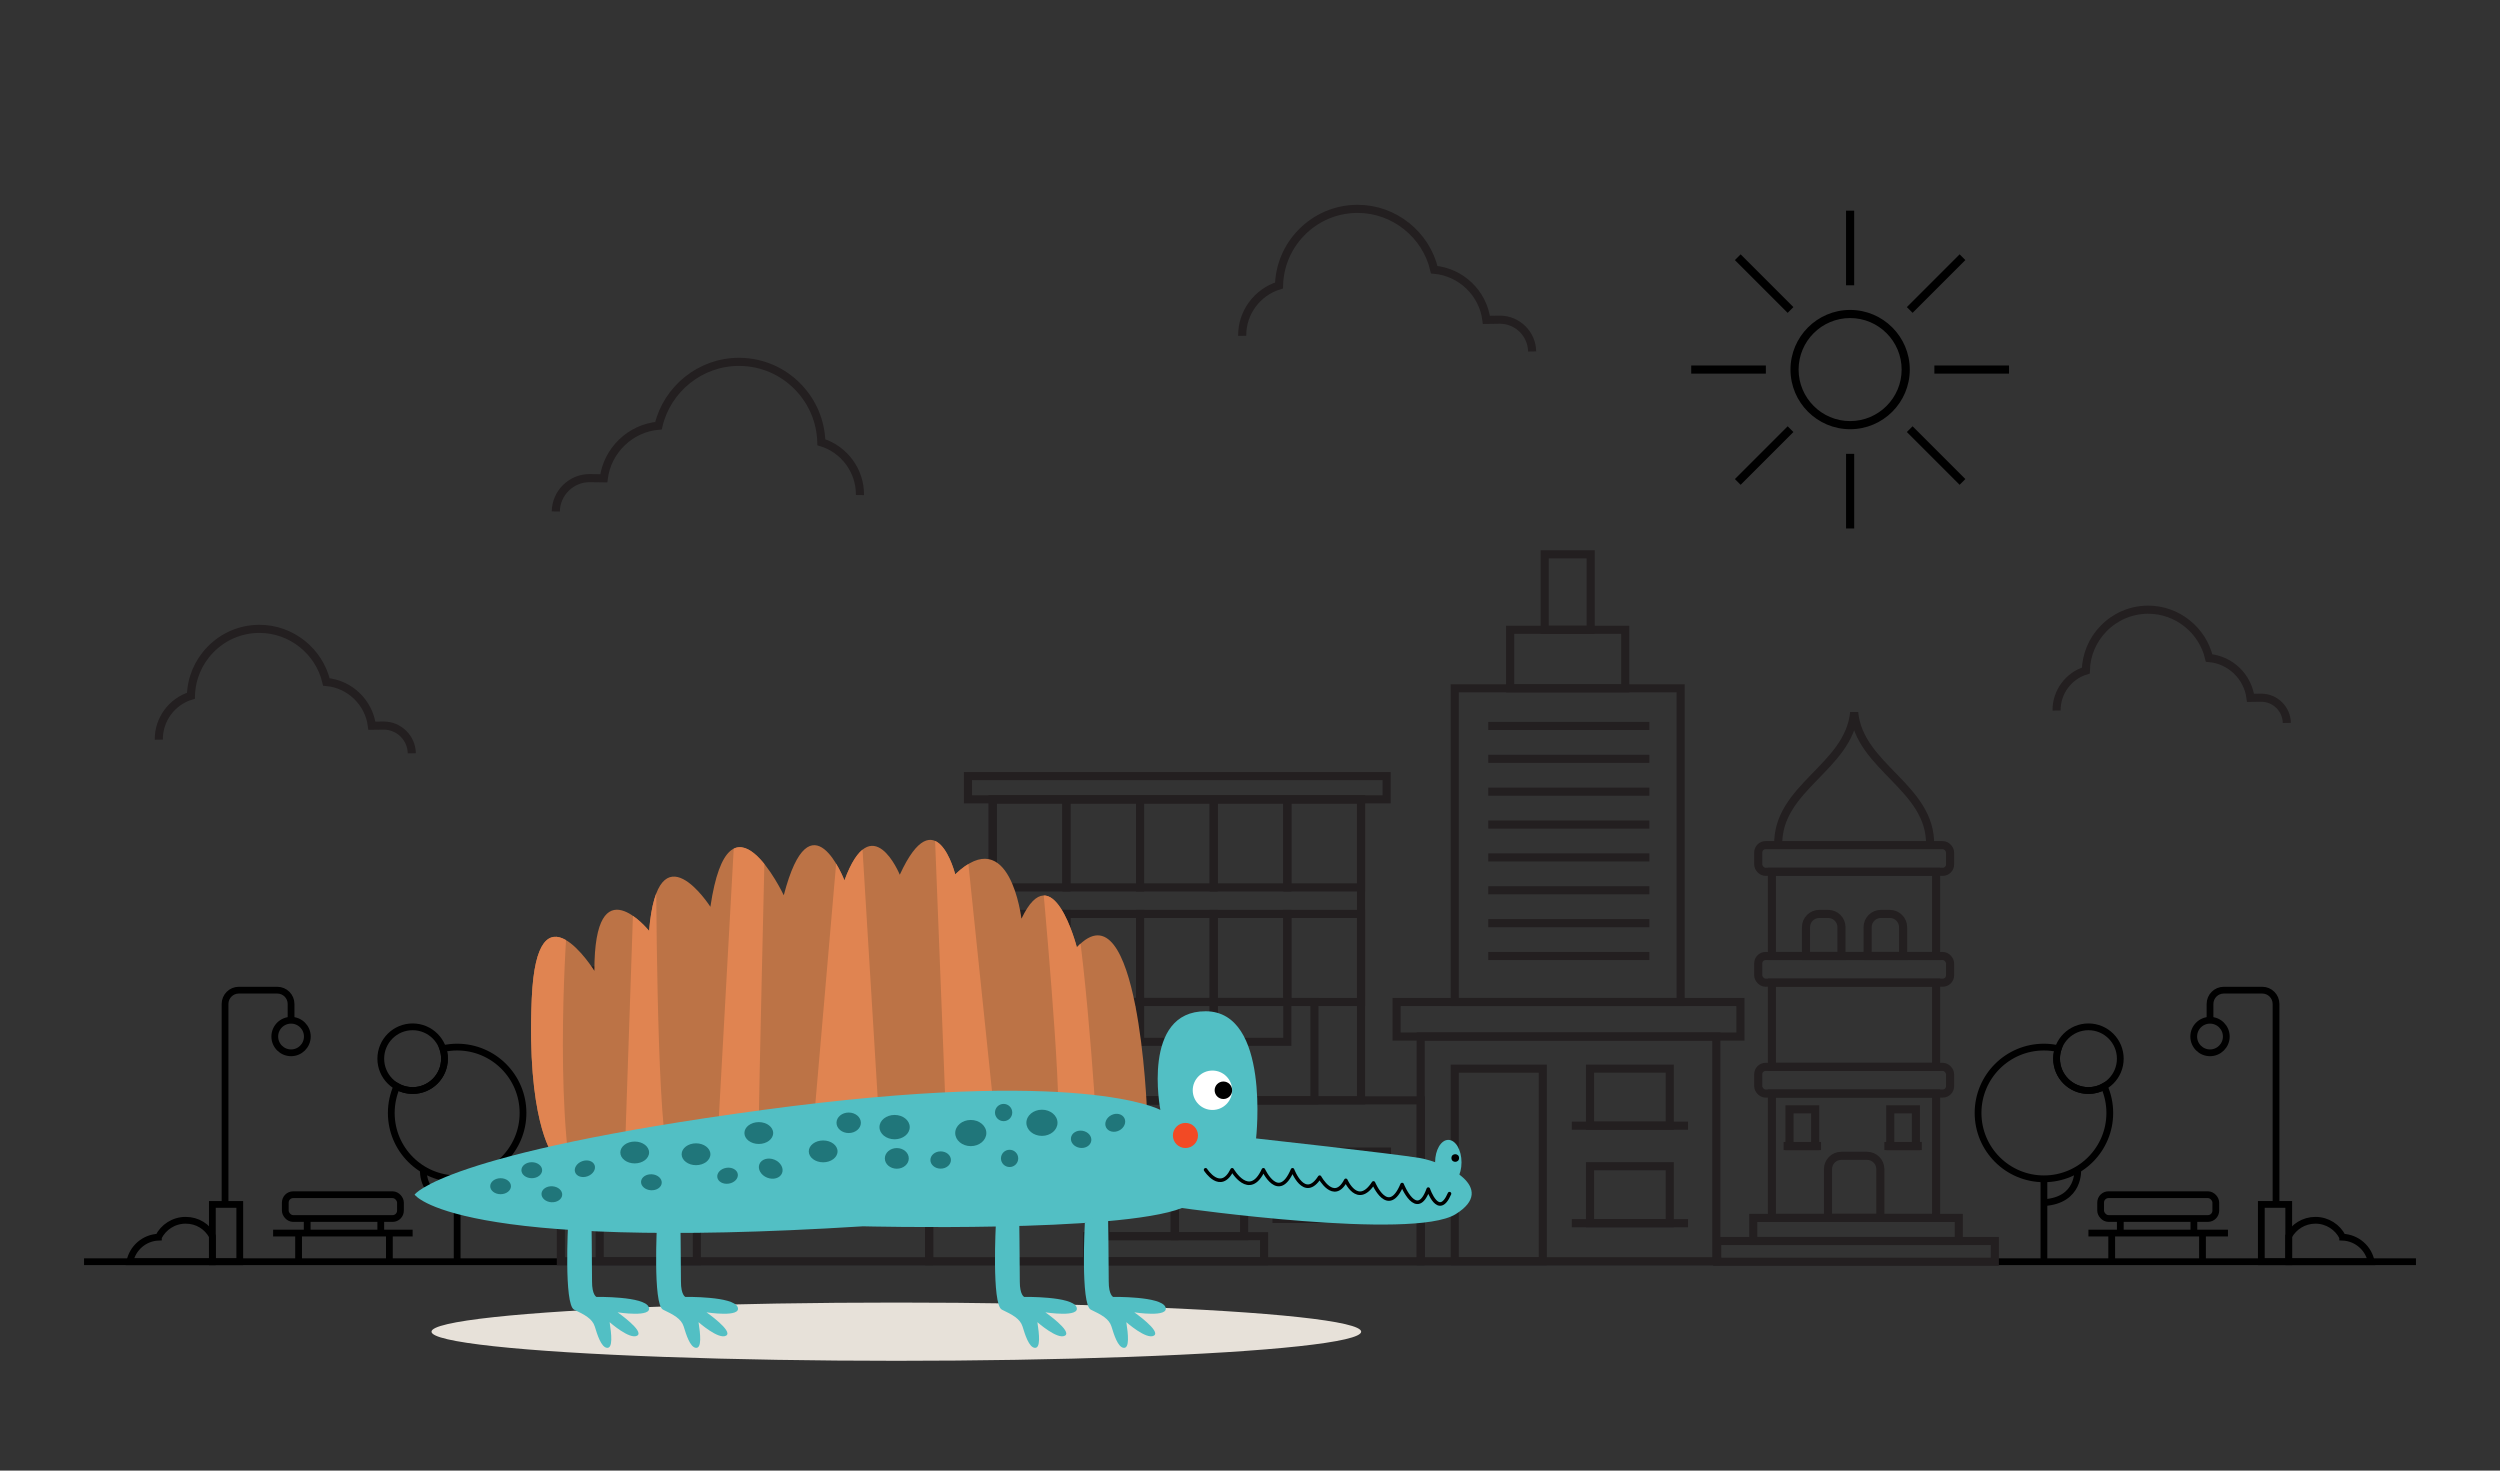 <?xml version="1.0" encoding="UTF-8"?>
<svg id="a" data-name="Layer 1" xmlns="http://www.w3.org/2000/svg" xmlns:xlink="http://www.w3.org/1999/xlink" viewBox="0 0 1700 1000">
  <rect x="0" y="0" width="1700" height="1000" fill="#333333" stroke="none"/>
  <defs>
    <clipPath id="b">
      <path d="M779.96,755.69s-5.68-156.55-47.7-111.5c0,0-16.44-64.12-37.69-19.43,0,0-7.62-65.86-45.03-30.21,0,0-13.26-52.92-37.69.27,0,0-19.04-46.67-37.64,3.86,0,0-23.01-60.12-41.25,10.11,0,0-37.11-78.55-49.9,7.83,0,0-35.64-55.71-41.69,16.38,0,0-37.3-46.3-37.19,27.16,0,0-39.01-62.87-42.58,18.62-3.56,81.49,13.64,105.28,13.64,105.28" fill="none" stroke-width="0"/>
    </clipPath>
  </defs>
  <g>
    <g>
      <rect x="194" y="812.39" width="78.31" height="16.19" rx="5.36" ry="5.36" transform="translate(466.31 1640.98) rotate(-180)" fill="none" stroke="#000" stroke-miterlimit="10" stroke-width="4.6"/>
      <line x1="280.59" y1="838.49" x2="185.72" y2="838.49" fill="none" stroke="#000" stroke-miterlimit="10" stroke-width="4.6"/>
    </g>
    <g>
      <line x1="264.78" y1="837.36" x2="264.78" y2="857.97" fill="none" stroke="#000" stroke-miterlimit="10" stroke-width="4.6"/>
      <line x1="203.04" y1="837.36" x2="203.04" y2="857.97" fill="none" stroke="#000" stroke-miterlimit="10" stroke-width="4.6"/>
    </g>
    <g>
      <line x1="258.93" y1="828.18" x2="258.93" y2="838.49" fill="none" stroke="#000" stroke-miterlimit="10" stroke-width="4.6"/>
      <line x1="208.89" y1="828.18" x2="208.89" y2="838.49" fill="none" stroke="#000" stroke-miterlimit="10" stroke-width="4.6"/>
    </g>
    <circle cx="280.59" cy="719.9" r="21.66" fill="none" stroke="#000" stroke-miterlimit="10" stroke-width="4.6"/>
    <path d="M280.59,741.56c11.96,0,21.66-9.7,21.66-21.66,0-2.38-.39-4.67-1.1-6.81,3.13-.69,6.37-1.07,9.71-1.07,24.74,0,44.79,20.05,44.79,44.79,0,24.74-20.05,44.79-44.79,44.79-24.74,0-44.79-20.05-44.79-44.79,0-6.44,1.37-12.55,3.81-18.08,3.16,1.8,6.81,2.83,10.7,2.83Z" fill="none" stroke="#000" stroke-miterlimit="10" stroke-width="4.6"/>
    <path d="M287.87,795.25s-1.63,21.03,22.99,22.53" fill="none" stroke="#000" stroke-miterlimit="10" stroke-width="4.6"/>
    <line x1="310.86" y1="801.6" x2="310.86" y2="857.97" fill="none" stroke="#000" stroke-miterlimit="10" stroke-width="4.6"/>
    <g>
      <path d="M197.92,694.49v-11.8c0-5.18-4.2-9.38-9.38-9.38h-26.13c-5.18,0-9.38,4.2-9.38,9.38v138.01" fill="none" stroke="#000" stroke-miterlimit="10" stroke-width="4.6"/>
      <rect x="144.4" y="819.01" width="18.64" height="38.96" transform="translate(307.44 1676.98) rotate(-180)" fill="none" stroke="#000" stroke-miterlimit="10" stroke-width="4.6"/>
      <circle cx="197.92" cy="704.84" r="11.07" fill="none" stroke="#000" stroke-miterlimit="10" stroke-width="4.6"/>
      <path d="M107.72,841.27c3.39-6.8,10.4-11.48,18.52-11.48s14.65,4.35,18.16,10.77v17.42h-56.11c1.79-9.25,9.75-16.29,19.43-16.7Z" fill="none" stroke="#000" stroke-miterlimit="10" stroke-width="4.6"/>
    </g>
    <g>
      <g>
        <rect x="1428.43" y="812.39" width="78.31" height="16.19" rx="5.36" ry="5.36" fill="none" stroke="#000" stroke-miterlimit="10" stroke-width="4.6"/>
        <line x1="1420.14" y1="838.49" x2="1515.01" y2="838.49" fill="none" stroke="#000" stroke-miterlimit="10" stroke-width="4.6"/>
      </g>
      <g>
        <line x1="1435.96" y1="837.36" x2="1435.96" y2="857.97" fill="none" stroke="#000" stroke-miterlimit="10" stroke-width="4.6"/>
        <line x1="1497.7" y1="837.36" x2="1497.7" y2="857.97" fill="none" stroke="#000" stroke-miterlimit="10" stroke-width="4.6"/>
      </g>
      <g>
        <line x1="1441.81" y1="828.18" x2="1441.81" y2="838.49" fill="none" stroke="#000" stroke-miterlimit="10" stroke-width="4.6"/>
        <line x1="1491.85" y1="828.18" x2="1491.85" y2="838.49" fill="none" stroke="#000" stroke-miterlimit="10" stroke-width="4.6"/>
      </g>
      <circle cx="1420.14" cy="719.9" r="21.66" fill="none" stroke="#000" stroke-miterlimit="10" stroke-width="4.6"/>
      <path d="M1420.14,741.56c-11.96,0-21.66-9.7-21.66-21.66,0-2.38.39-4.67,1.1-6.81-3.13-.69-6.37-1.07-9.71-1.07-24.74,0-44.79,20.05-44.79,44.79,0,24.74,20.05,44.79,44.79,44.79,24.74,0,44.79-20.05,44.79-44.79,0-6.44-1.37-12.55-3.81-18.08-3.16,1.8-6.81,2.83-10.7,2.83Z" fill="none" stroke="#000" stroke-miterlimit="10" stroke-width="4.6"/>
      <path d="M1412.86,795.25s1.63,21.03-22.99,22.53" fill="none" stroke="#000" stroke-miterlimit="10" stroke-width="4.6"/>
      <line x1="1389.87" y1="801.6" x2="1389.87" y2="857.97" fill="none" stroke="#000" stroke-miterlimit="10" stroke-width="4.6"/>
      <g>
        <path d="M1502.81,694.49v-11.8c0-5.18,4.2-9.38,9.38-9.38h26.13c5.18,0,9.38,4.2,9.38,9.38v138.01" fill="none" stroke="#000" stroke-miterlimit="10" stroke-width="4.6"/>
        <rect x="1537.7" y="819.01" width="18.64" height="38.96" fill="none" stroke="#000" stroke-miterlimit="10" stroke-width="4.6"/>
        <path d="M1513.88,704.84c0,6.11-4.96,11.07-11.07,11.07-6.11,0-11.07-4.96-11.07-11.07,0-6.11,4.96-11.07,11.07-11.07,6.11,0,11.07,4.96,11.07,11.07Z" fill="none" stroke="#000" stroke-miterlimit="10" stroke-width="4.6"/>
        <path d="M1593.01,841.27c-3.39-6.8-10.4-11.48-18.52-11.48-7.83,0-14.65,4.35-18.16,10.77v17.42h56.11c-1.79-9.25-9.75-16.29-19.43-16.7Z" fill="none" stroke="#000" stroke-miterlimit="10" stroke-width="4.6"/>
      </g>
    </g>
    <line x1="1642.85" y1="857.97" x2="57.15" y2="857.97" fill="none" stroke="#000" stroke-miterlimit="10" stroke-width="4.6"/>
    <path d="M1398.48,483.17c-.17-12.52,8.16-23.63,19.88-27.19.28-10.71,4.51-20.77,12.01-28.5,7.91-8.15,18.52-12.73,29.86-12.89h.6c19.72,0,36.91,13.9,41.35,32.86,14.51,1.28,26.31,12.69,28.17,27.09l7.32-.1c9.44,0,17.24,7.7,17.37,17.16" fill="none" stroke="#231f20" stroke-miterlimit="10" stroke-width="5.52"/>
    <path d="M584.77,336.65c.23-16.54-10.78-31.21-26.26-35.92-.38-14.15-5.96-27.44-15.87-37.65-10.45-10.77-24.46-16.81-39.45-17.02h-.79c-26.05,0-48.76,18.36-54.63,43.41-19.17,1.69-34.75,16.77-37.21,35.78l-9.68-.13c-12.48,0-22.77,10.17-22.94,22.67" fill="none" stroke="#231f20" stroke-miterlimit="10" stroke-width="5.52"/>
    <path d="M107.99,502.97c-.19-13.76,8.97-25.96,21.84-29.87.31-11.77,4.96-22.82,13.2-31.31,8.69-8.96,20.34-13.99,32.81-14.16h.66c21.67,0,40.56,15.27,45.44,36.11,15.95,1.41,28.91,13.95,30.95,29.76l8.05-.11c10.38,0,18.94,8.46,19.08,18.86" fill="none" stroke="#231f20" stroke-miterlimit="10" stroke-width="5.52"/>
    <path d="M844.7,228.38c-.22-15.76,10.28-29.75,25.03-34.24.36-13.49,5.68-26.16,15.12-35.88,9.96-10.26,23.31-16.03,37.61-16.23h.76c24.83,0,46.48,17.5,52.07,41.38,18.27,1.61,33.13,15.98,35.47,34.11l9.22-.13c11.89,0,21.7,9.69,21.87,21.61" fill="none" stroke="#231f20" stroke-miterlimit="10" stroke-width="5.52"/>
    <g>
      <path d="M1298.65,251.31c0-22.37-18.2-40.56-40.56-40.56s-40.56,18.2-40.56,40.56,18.2,40.56,40.56,40.56c22.37,0,40.56-18.2,40.56-40.56ZM1293.11,251.31c0,19.32-15.71,35.03-35.03,35.03-19.32,0-35.03-15.71-35.03-35.03s15.71-35.03,35.03-35.03c19.32,0,35.03,15.71,35.03,35.03Z" fill="#000" stroke-width="0"/>
      <rect x="1255.31" y="143.25" width="5.53" height="50.75" fill="#000" stroke-width="0"/>
      <rect x="1196.85" y="167.47" width="5.53" height="50.75" transform="translate(215 904.74) rotate(-45)" fill="#000" stroke-width="0"/>
      <rect x="1150.03" y="248.54" width="50.75" height="5.53" fill="#000" stroke-width="0"/>
      <rect x="1174.25" y="307.01" width="50.75" height="5.53" transform="translate(132.32 938.99) rotate(-45)" fill="#000" stroke-width="0"/>
      <rect x="1255.32" y="308.61" width="5.53" height="50.75" fill="#000" stroke-width="0"/>
      <rect x="1313.78" y="284.39" width="5.53" height="50.75" transform="translate(166.57 1021.67) rotate(-45)" fill="#000" stroke-width="0"/>
      <rect x="1315.38" y="248.54" width="50.75" height="5.53" fill="#000" stroke-width="0"/>
      <rect x="1291.17" y="190.08" width="50.75" height="5.53" transform="translate(249.25 987.42) rotate(-45)" fill="#000" stroke-width="0"/>
    </g>
    <g>
      <rect x="364.31" y="687" width="284.61" height="21.46" transform="translate(1013.23 1395.45) rotate(-180)" fill="none" stroke="#231f20" stroke-miterlimit="10" stroke-width="5.52"/>
      <rect x="381.4" y="659.89" width="250.44" height="27.11" transform="translate(1013.23 1346.89) rotate(-180)" fill="none" stroke="#231f20" stroke-miterlimit="10" stroke-width="5.52"/>
      <rect x="381.4" y="708.45" width="250.44" height="149.18" transform="translate(1013.23 1566.09) rotate(-180)" fill="none" stroke="#231f20" stroke-miterlimit="10" stroke-width="5.52"/>
      <rect x="675.04" y="543.56" width="250.44" height="204.67" transform="translate(1600.53 1291.8) rotate(-180)" fill="none" stroke="#231f20" stroke-miterlimit="10" stroke-width="5.52"/>
      <rect x="407.78" y="734.73" width="66.07" height="122.91" transform="translate(881.63 1592.36) rotate(-180)" fill="none" stroke="#231f20" stroke-miterlimit="10" stroke-width="5.52"/>
      <rect x="493.62" y="734.73" width="119.33" height="61.46" transform="translate(1106.57 1530.91) rotate(-180)" fill="none" stroke="#231f20" stroke-miterlimit="10" stroke-width="5.52"/>
      <rect x="493.62" y="809.36" width="119.33" height="18.01" transform="translate(1106.57 1636.72) rotate(-180)" fill="none" stroke="#231f20" stroke-miterlimit="10" stroke-width="5.52"/>
      <rect x="631.84" y="748.24" width="334.29" height="109.4" fill="none" stroke="#231f20" stroke-miterlimit="10" stroke-width="5.52"/>
      <g>
        <rect x="875.39" y="543.56" width="50.09" height="59.86" transform="translate(1800.88 1146.98) rotate(-180)" fill="none" stroke="#231f20" stroke-miterlimit="10" stroke-width="5.52"/>
        <rect x="825.31" y="543.56" width="50.09" height="59.86" transform="translate(1700.7 1146.98) rotate(-180)" fill="none" stroke="#231f20" stroke-miterlimit="10" stroke-width="5.52"/>
        <rect x="775.22" y="543.56" width="50.09" height="59.86" transform="translate(1600.53 1146.98) rotate(-180)" fill="none" stroke="#231f20" stroke-miterlimit="10" stroke-width="5.52"/>
        <rect x="725.13" y="543.56" width="50.09" height="59.86" transform="translate(1500.35 1146.98) rotate(-180)" fill="none" stroke="#231f20" stroke-miterlimit="10" stroke-width="5.52"/>
        <rect x="675.04" y="543.56" width="50.09" height="59.86" transform="translate(1400.18 1146.98) rotate(-180)" fill="none" stroke="#231f20" stroke-miterlimit="10" stroke-width="5.52"/>
      </g>
      <g>
        <rect x="875.39" y="621.49" width="50.09" height="59.86" transform="translate(1800.88 1302.84) rotate(-180)" fill="none" stroke="#231f20" stroke-miterlimit="10" stroke-width="5.52"/>
        <rect x="825.31" y="621.49" width="50.09" height="59.86" transform="translate(1700.7 1302.84) rotate(-180)" fill="none" stroke="#231f20" stroke-miterlimit="10" stroke-width="5.52"/>
        <rect x="775.22" y="621.49" width="50.09" height="59.86" transform="translate(1600.53 1302.84) rotate(-180)" fill="none" stroke="#231f20" stroke-miterlimit="10" stroke-width="5.52"/>
        <rect x="725.13" y="621.49" width="50.09" height="59.86" transform="translate(1500.35 1302.84) rotate(-180)" fill="none" stroke="#231f20" stroke-miterlimit="10" stroke-width="5.52"/>
        <rect x="675.04" y="621.49" width="50.09" height="59.86" transform="translate(1400.18 1302.84) rotate(-180)" fill="none" stroke="#231f20" stroke-miterlimit="10" stroke-width="5.52"/>
        <rect x="825.31" y="681.35" width="50.09" height="27.11" transform="translate(1700.7 1389.8) rotate(-180)" fill="none" stroke="#231f20" stroke-miterlimit="10" stroke-width="5.52"/>
        <rect x="775.22" y="681.35" width="50.09" height="27.11" transform="translate(1600.53 1389.8) rotate(-180)" fill="none" stroke="#231f20" stroke-miterlimit="10" stroke-width="5.52"/>
        <rect x="725.13" y="681.35" width="50.09" height="27.11" transform="translate(1500.35 1389.8) rotate(-180)" fill="none" stroke="#231f20" stroke-miterlimit="10" stroke-width="5.52"/>
      </g>
      <rect x="706.72" y="681.35" width="187.08" height="66.89" transform="translate(1600.53 1429.58) rotate(-180)" fill="none" stroke="#231f20" stroke-miterlimit="10" stroke-width="5.52"/>
      <rect x="798.98" y="783.05" width="47.01" height="57.55" transform="translate(1644.98 1623.64) rotate(-180)" fill="none" stroke="#231f20" stroke-miterlimit="10" stroke-width="5.52"/>
      <rect x="751.71" y="783.05" width="47.01" height="57.55" transform="translate(1550.44 1623.64) rotate(-180)" fill="none" stroke="#231f20" stroke-miterlimit="10" stroke-width="5.52"/>
      <g>
        <rect x="692.02" y="783.05" width="37.45" height="22.92" transform="translate(1421.5 1589.01) rotate(-180)" fill="none" stroke="#231f20" stroke-miterlimit="10" stroke-width="5.52"/>
        <rect x="654.37" y="783.05" width="37.45" height="22.92" transform="translate(1346.19 1589.01) rotate(-180)" fill="none" stroke="#231f20" stroke-miterlimit="10" stroke-width="5.52"/>
        <rect x="692.02" y="805.97" width="37.45" height="22.92" transform="translate(1421.5 1634.86) rotate(-180)" fill="none" stroke="#231f20" stroke-miterlimit="10" stroke-width="5.52"/>
        <rect x="654.37" y="805.97" width="37.45" height="22.92" transform="translate(1346.19 1634.86) rotate(-180)" fill="none" stroke="#231f20" stroke-miterlimit="10" stroke-width="5.52"/>
      </g>
      <g>
        <rect x="905.67" y="783.05" width="37.45" height="22.92" transform="translate(1848.8 1589.01) rotate(-180)" fill="none" stroke="#231f20" stroke-miterlimit="10" stroke-width="5.52"/>
        <rect x="868.02" y="783.05" width="37.45" height="22.92" transform="translate(1773.49 1589.01) rotate(-180)" fill="none" stroke="#231f20" stroke-miterlimit="10" stroke-width="5.52"/>
        <rect x="905.67" y="805.97" width="37.45" height="22.92" transform="translate(1848.8 1634.86) rotate(-180)" fill="none" stroke="#231f20" stroke-miterlimit="10" stroke-width="5.52"/>
        <rect x="868.02" y="805.97" width="37.45" height="22.92" transform="translate(1773.49 1634.86) rotate(-180)" fill="none" stroke="#231f20" stroke-miterlimit="10" stroke-width="5.52"/>
      </g>
      <rect x="739.27" y="840.6" width="120.3" height="17.04" transform="translate(1598.84 1698.23) rotate(-180)" fill="none" stroke="#231f20" stroke-miterlimit="10" stroke-width="5.52"/>
      <rect x="658.21" y="527.75" width="284.7" height="15.81" transform="translate(1601.12 1071.31) rotate(-180)" fill="none" stroke="#231f20" stroke-miterlimit="10" stroke-width="5.52"/>
    </g>
    <g>
      <rect x="949.7" y="681.35" width="233.79" height="23.49" transform="translate(2133.19 1386.19) rotate(-180)" fill="none" stroke="#231f20" stroke-miterlimit="10" stroke-width="5.52"/>
      <rect x="966.07" y="704.84" width="201.04" height="152.8" fill="none" stroke="#231f20" stroke-miterlimit="10" stroke-width="5.52"/>
      <g>
        <rect x="1081.23" y="726.68" width="54.21" height="38.78" transform="translate(2216.67 1492.13) rotate(-180)" fill="none" stroke="#231f20" stroke-miterlimit="10" stroke-width="5.52"/>
        <line x1="1147.87" y1="765.45" x2="1068.81" y2="765.45" fill="none" stroke="#231f20" stroke-miterlimit="10" stroke-width="5.52"/>
      </g>
      <g>
        <rect x="1081.23" y="793.01" width="54.21" height="38.78" transform="translate(2216.67 1624.79) rotate(-180)" fill="none" stroke="#231f20" stroke-miterlimit="10" stroke-width="5.52"/>
        <line x1="1147.87" y1="831.78" x2="1068.81" y2="831.78" fill="none" stroke="#231f20" stroke-miterlimit="10" stroke-width="5.52"/>
      </g>
      <rect x="989.23" y="726.68" width="59.86" height="130.96" transform="translate(2038.32 1584.32) rotate(-180)" fill="none" stroke="#231f20" stroke-miterlimit="10" stroke-width="5.52"/>
      <rect x="989.23" y="468.04" width="153.6" height="213.31" transform="translate(2132.06 1149.39) rotate(-180)" fill="none" stroke="#231f20" stroke-miterlimit="10" stroke-width="5.52"/>
      <rect x="1026.9" y="428.25" width="78.26" height="39.79" fill="none" stroke="#231f20" stroke-miterlimit="10" stroke-width="5.52"/>
      <rect x="1050.4" y="376.95" width="31.27" height="51.3" fill="none" stroke="#231f20" stroke-miterlimit="10" stroke-width="5.52"/>
      <line x1="1121.57" y1="493.66" x2="1012.02" y2="493.66" fill="none" stroke="#231f20" stroke-miterlimit="10" stroke-width="5.52"/>
      <line x1="1121.57" y1="516" x2="1012.02" y2="516" fill="none" stroke="#231f20" stroke-miterlimit="10" stroke-width="5.52"/>
      <line x1="1121.57" y1="538.35" x2="1012.02" y2="538.35" fill="none" stroke="#231f20" stroke-miterlimit="10" stroke-width="5.52"/>
      <line x1="1121.57" y1="560.7" x2="1012.02" y2="560.7" fill="none" stroke="#231f20" stroke-miterlimit="10" stroke-width="5.52"/>
      <line x1="1121.57" y1="583.04" x2="1012.02" y2="583.04" fill="none" stroke="#231f20" stroke-miterlimit="10" stroke-width="5.52"/>
      <line x1="1121.57" y1="605.39" x2="1012.02" y2="605.39" fill="none" stroke="#231f20" stroke-miterlimit="10" stroke-width="5.52"/>
      <line x1="1121.57" y1="627.74" x2="1012.02" y2="627.74" fill="none" stroke="#231f20" stroke-miterlimit="10" stroke-width="5.52"/>
      <line x1="1121.57" y1="650.08" x2="1012.02" y2="650.08" fill="none" stroke="#231f20" stroke-miterlimit="10" stroke-width="5.52"/>
    </g>
    <path d="M1209.19,574.7c-.8-39.38,48.05-52.8,51.64-90.28,3.59,37.48,52.44,50.89,51.64,90.28" fill="none" stroke="#231f20" stroke-miterlimit="10" stroke-width="5.52"/>
    <rect x="1195.61" y="574.7" width="130.45" height="18.15" rx="5.01" ry="5.01" transform="translate(2521.66 1167.54) rotate(-180)" fill="none" stroke="#231f20" stroke-miterlimit="10" stroke-width="5.52"/>
    <rect x="1195.61" y="650.08" width="130.45" height="18.15" rx="5.01" ry="5.01" transform="translate(2521.66 1318.31) rotate(-180)" fill="none" stroke="#231f20" stroke-miterlimit="10" stroke-width="5.52"/>
    <rect x="1195.61" y="725.47" width="130.45" height="18.15" rx="5.01" ry="5.01" transform="translate(2521.66 1469.09) rotate(-180)" fill="none" stroke="#231f20" stroke-miterlimit="10" stroke-width="5.52"/>
    <rect x="1204.92" y="668.23" width="111.63" height="57.24" transform="translate(2521.46 1393.7) rotate(-180)" fill="none" stroke="#231f20" stroke-miterlimit="10" stroke-width="5.52"/>
    <rect x="1204.92" y="743.62" width="111.63" height="84.57" transform="translate(2521.46 1571.8) rotate(-180)" fill="none" stroke="#231f20" stroke-miterlimit="10" stroke-width="5.52"/>
    <rect x="1204.92" y="592.84" width="111.63" height="57.24" transform="translate(2521.46 1242.93) rotate(-180)" fill="none" stroke="#231f20" stroke-miterlimit="10" stroke-width="5.52"/>
    <rect x="1192.21" y="828.18" width="139.76" height="15.7" fill="none" stroke="#231f20" stroke-miterlimit="10" stroke-width="5.52"/>
    <rect x="1167.71" y="843.88" width="188.77" height="14.09" fill="none" stroke="#231f20" stroke-miterlimit="10" stroke-width="5.52"/>
    <path d="M1243.03,785.97h35.58v33.19c0,4.98-4.04,9.03-9.03,9.03h-17.52c-4.98,0-9.03-4.04-9.03-9.03v-33.19h0Z" transform="translate(2521.65 1614.15) rotate(-180)" fill="none" stroke="#231f20" stroke-miterlimit="10" stroke-width="5.52"/>
    <g>
      <path d="M1269.98,621.46h24.12v19.59c0,4.98-4.04,9.03-9.03,9.03h-6.07c-4.98,0-9.03-4.04-9.03-9.03v-19.59h0Z" transform="translate(2564.08 1271.55) rotate(-180)" fill="none" stroke="#231f20" stroke-miterlimit="10" stroke-width="5.52"/>
      <path d="M1228.07,621.46h24.12v19.59c0,4.98-4.04,9.03-9.03,9.03h-6.07c-4.98,0-9.03-4.04-9.03-9.03v-19.59h0Z" transform="translate(2480.26 1271.55) rotate(-180)" fill="none" stroke="#231f20" stroke-miterlimit="10" stroke-width="5.52"/>
    </g>
    <g>
      <rect x="1285.38" y="754.35" width="17.45" height="24.96" transform="translate(2588.2 1533.66) rotate(-180)" fill="none" stroke="#231f20" stroke-miterlimit="10" stroke-width="5.52"/>
      <line x1="1306.82" y1="779.31" x2="1281.38" y2="779.31" fill="none" stroke="#231f20" stroke-miterlimit="10" stroke-width="5.52"/>
    </g>
    <g>
      <rect x="1216.87" y="754.35" width="17.45" height="24.96" transform="translate(2451.19 1533.66) rotate(-180)" fill="none" stroke="#231f20" stroke-miterlimit="10" stroke-width="5.52"/>
      <line x1="1238.32" y1="779.31" x2="1212.87" y2="779.31" fill="none" stroke="#231f20" stroke-miterlimit="10" stroke-width="5.52"/>
    </g>
  </g>
  <g>
    <ellipse cx="609.51" cy="905.55" rx="316.09" ry="19.8" fill="#e7e1d9" stroke-width="0"/>
    <g>
      <path d="M779.96,755.69s-5.68-156.55-47.7-111.5c0,0-16.44-64.12-37.69-19.43,0,0-7.62-65.86-45.03-30.21,0,0-13.26-52.92-37.69.27,0,0-19.04-46.67-37.64,3.86,0,0-23.01-60.12-41.25,10.11,0,0-37.11-78.55-49.9,7.83,0,0-35.64-55.71-41.69,16.38,0,0-37.3-46.3-37.19,27.16,0,0-39.01-62.87-42.58,18.62-3.56,81.49,13.64,105.28,13.64,105.28" fill="#bc7346" stroke-width="0"/>
      <g clip-path="url(#b)">
        <g>
          <path d="M708.52,595.2s13.89,149.34,10.58,168.29l26.34-.45s-8.74-144.42-20.26-171.79-16.66,3.95-16.66,3.95Z" fill="#e08451" stroke-width="0"/>
          <path d="M657.18,574.81s18.66,179.05,19.41,186.76c.75,7.71-33.26,0-33.26,0l-8.02-203.88,21.87,17.12Z" fill="#e08451" stroke-width="0"/>
          <polygon points="585.41 559.7 598.04 766.44 553.31 763.5 570.54 564.56 585.41 559.7" fill="#e08451" stroke-width="0"/>
          <path d="M520.15,571.05s-4.18,177.13-4.18,191.99c0,14.86-27.63,5.38-27.63,5.38l11.23-202.83,20.58,5.47Z" fill="#e08451" stroke-width="0"/>
          <path d="M446.18,589.52s.14,163.44,7.61,194.17c7.47,30.73-29.15,8.63-29.15,8.63,0,0,4.62-137.47,6.97-205.54s14.57,2.75,14.57,2.75Z" fill="#e08451" stroke-width="0"/>
          <path d="M385.71,626.86s-9.37,120.34,5.23,187.69c14.61,67.35-36.38-18.8-36.38-18.8,0,0-2.63-164.76,3.21-168.88s27.94,0,27.94,0Z" fill="#e08451" stroke-width="0"/>
        </g>
      </g>
      <g>
        <path d="M854.13,774.14s9.8-86.28-34.2-86.48c-44-.2-30.87,67.11-30.87,67.11,0,0-52.59-29.44-270.39,0-217.8,29.44-236.74,57.57-236.74,57.57,0,0,26.02,39.08,304.9,21.55,0,0,174.2,4.43,216.89-12.44,0,0,156.93,22.22,186.07,4.21,29.14-18.01-7.05-35.28-24.51-38.23s-111.15-13.3-111.15-13.3Z" fill="#52bfc4" stroke-width="0"/>
        <ellipse cx="984.85" cy="790.41" rx="8.98" ry="15.29" fill="#52bfc4" stroke-width="0"/>
      </g>
      <g>
        <circle cx="824.46" cy="741.38" r="13.4" fill="#fff" stroke-width="0"/>
        <circle cx="831.91" cy="741.38" r="5.95" fill="#000" stroke-width="0"/>
      </g>
      <circle cx="806.1" cy="772.12" r="8.54" fill="#f24a25" stroke-width="0"/>
      <path d="M819.8,795.47s10.18,16,18.06,0c0,0,11.75,20.6,21.25,0,0,0,10.3,22.53,19.81,0,0,0,7.96,21.36,18.45,5.01,0,0,9.66,17.9,17.79,2.15,0,0,7.98,18.51,18.8,1.77,0,0,9.97,23.89,19.48,1.1,0,0,9.96,24.9,17.79,3.1,0,0,6.96,20.52,14.43,3.09" fill="none" stroke="#000" stroke-linecap="round" stroke-linejoin="round" stroke-width="2.44"/>
      <circle cx="989.57" cy="787.45" r="2.6" fill="#000" stroke-width="0"/>
      <g>
        <path d="M737.69,831.61s-2.98,55.56,4.06,58.95,12.4,6.1,14.06,11.49,4.3,14.13,8.33,14.48,3.06-9.06,1.76-17.46c0,0,13.72,12.16,18.77,9.16s-13.36-15.85-13.36-15.85c0,0,24.17,3.81,21.18-3.6s-35.57-6.88-35.57-6.88c0,0-3.02-1.36-2.98-10.43.04-9.07-.45-47.7-.45-47.7l-15.79,7.84Z" fill="#52bfc4" stroke-width="0"/>
        <path d="M677.22,831.61s-2.98,55.56,4.06,58.95c7.04,3.39,12.4,6.1,14.06,11.49s4.3,14.13,8.33,14.48,3.06-9.06,1.76-17.46c0,0,13.72,12.16,18.77,9.16,5.05-3-13.36-15.85-13.36-15.85,0,0,24.17,3.81,21.18-3.6s-35.57-6.88-35.57-6.88c0,0-3.02-1.36-2.98-10.43.04-9.07-.45-47.7-.45-47.7l-15.79,7.84Z" fill="#52bfc4" stroke-width="0"/>
      </g>
      <g>
        <path d="M446.8,831.61s-2.98,55.56,4.06,58.95c7.04,3.39,12.4,6.1,14.06,11.49s4.3,14.13,8.33,14.48,3.06-9.06,1.76-17.46c0,0,13.72,12.16,18.77,9.16s-13.36-15.85-13.36-15.85c0,0,24.17,3.81,21.18-3.6-2.99-7.4-35.57-6.88-35.57-6.88,0,0-3.02-1.36-2.98-10.43.04-9.07-.45-47.7-.45-47.7l-15.79,7.84Z" fill="#52bfc4" stroke-width="0"/>
        <path d="M386.34,831.61s-2.98,55.56,4.06,58.95c7.04,3.39,12.4,6.1,14.06,11.49s4.3,14.13,8.33,14.48,3.06-9.06,1.76-17.46c0,0,13.72,12.16,18.77,9.16s-13.36-15.85-13.36-15.85c0,0,24.17,3.81,21.18-3.6s-35.57-6.88-35.57-6.88c0,0-3.02-1.36-2.98-10.43.04-9.07-.45-47.7-.45-47.7l-15.79,7.84Z" fill="#52bfc4" stroke-width="0"/>
      </g>
      <ellipse cx="442.93" cy="803.92" rx="5.44" ry="7.05" transform="translate(-386.79 1196.39) rotate(-86.46)" fill="#20767a" stroke-width="0"/>
      <ellipse cx="375.25" cy="812.06" rx="5.44" ry="7.05" transform="translate(-458.42 1136.49) rotate(-86.46)" fill="#20767a" stroke-width="0"/>
      <ellipse cx="397.73" cy="794.73" rx="7.05" ry="5.44" transform="translate(-248.91 185.1) rotate(-20.1)" fill="#20767a" stroke-width="0"/>
      <path d="M354.56,795.74c0-3,3.16-5.44,7.05-5.44,3.89,0,7.05,2.44,7.05,5.44s-3.16,5.44-7.05,5.44-7.05-2.44-7.05-5.44Z" fill="#20767a" stroke-width="0"/>
      <path d="M333.35,806.62c0-3,3.16-5.44,7.05-5.44s7.05,2.44,7.05,5.44-3.16,5.44-7.05,5.44-7.05-2.44-7.05-5.44Z" fill="#20767a" stroke-width="0"/>
      <ellipse cx="494.8" cy="799.45" rx="7.05" ry="5.44" transform="translate(-119.03 87.29) rotate(-9)" fill="#20767a" stroke-width="0"/>
      <ellipse cx="524.11" cy="794.73" rx="6.6" ry="8.28" transform="translate(-407.83 989.1) rotate(-68.38)" fill="#20767a" stroke-width="0"/>
      <ellipse cx="473.29" cy="784.89" rx="9.78" ry="7.43" fill="#20767a" stroke-width="0"/>
      <ellipse cx="431.6" cy="783.69" rx="9.78" ry="7.43" fill="#20767a" stroke-width="0"/>
      <ellipse cx="515.98" cy="770.47" rx="9.78" ry="7.43" fill="#20767a" stroke-width="0"/>
      <ellipse cx="559.75" cy="782.94" rx="9.78" ry="7.43" fill="#20767a" stroke-width="0"/>
      <ellipse cx="577.11" cy="763.5" rx="8.29" ry="6.97" fill="#20767a" stroke-width="0"/>
      <ellipse cx="639.65" cy="788.81" rx="6.98" ry="5.87" fill="#20767a" stroke-width="0"/>
      <ellipse cx="735.16" cy="774.72" rx="5.87" ry="6.98" transform="translate(-143.86 1381.33) rotate(-81.11)" fill="#20767a" stroke-width="0"/>
      <ellipse cx="758.34" cy="763.59" rx="6.98" ry="5.87" transform="translate(-263.33 425.46) rotate(-26.89)" fill="#20767a" stroke-width="0"/>
      <circle cx="682.46" cy="756.52" r="5.87" fill="#20767a" stroke-width="0"/>
      <circle cx="686.52" cy="787.71" r="5.87" fill="#20767a" stroke-width="0"/>
      <ellipse cx="660.13" cy="770.47" rx="10.58" ry="8.9" fill="#20767a" stroke-width="0"/>
      <ellipse cx="708.52" cy="763.5" rx="10.58" ry="8.9" fill="#20767a" stroke-width="0"/>
      <ellipse cx="608.33" cy="766.44" rx="10.29" ry="8.28" fill="#20767a" stroke-width="0"/>
      <ellipse cx="609.83" cy="787.71" rx="8.14" ry="7.02" fill="#20767a" stroke-width="0"/>
    </g>
  </g>
</svg>
